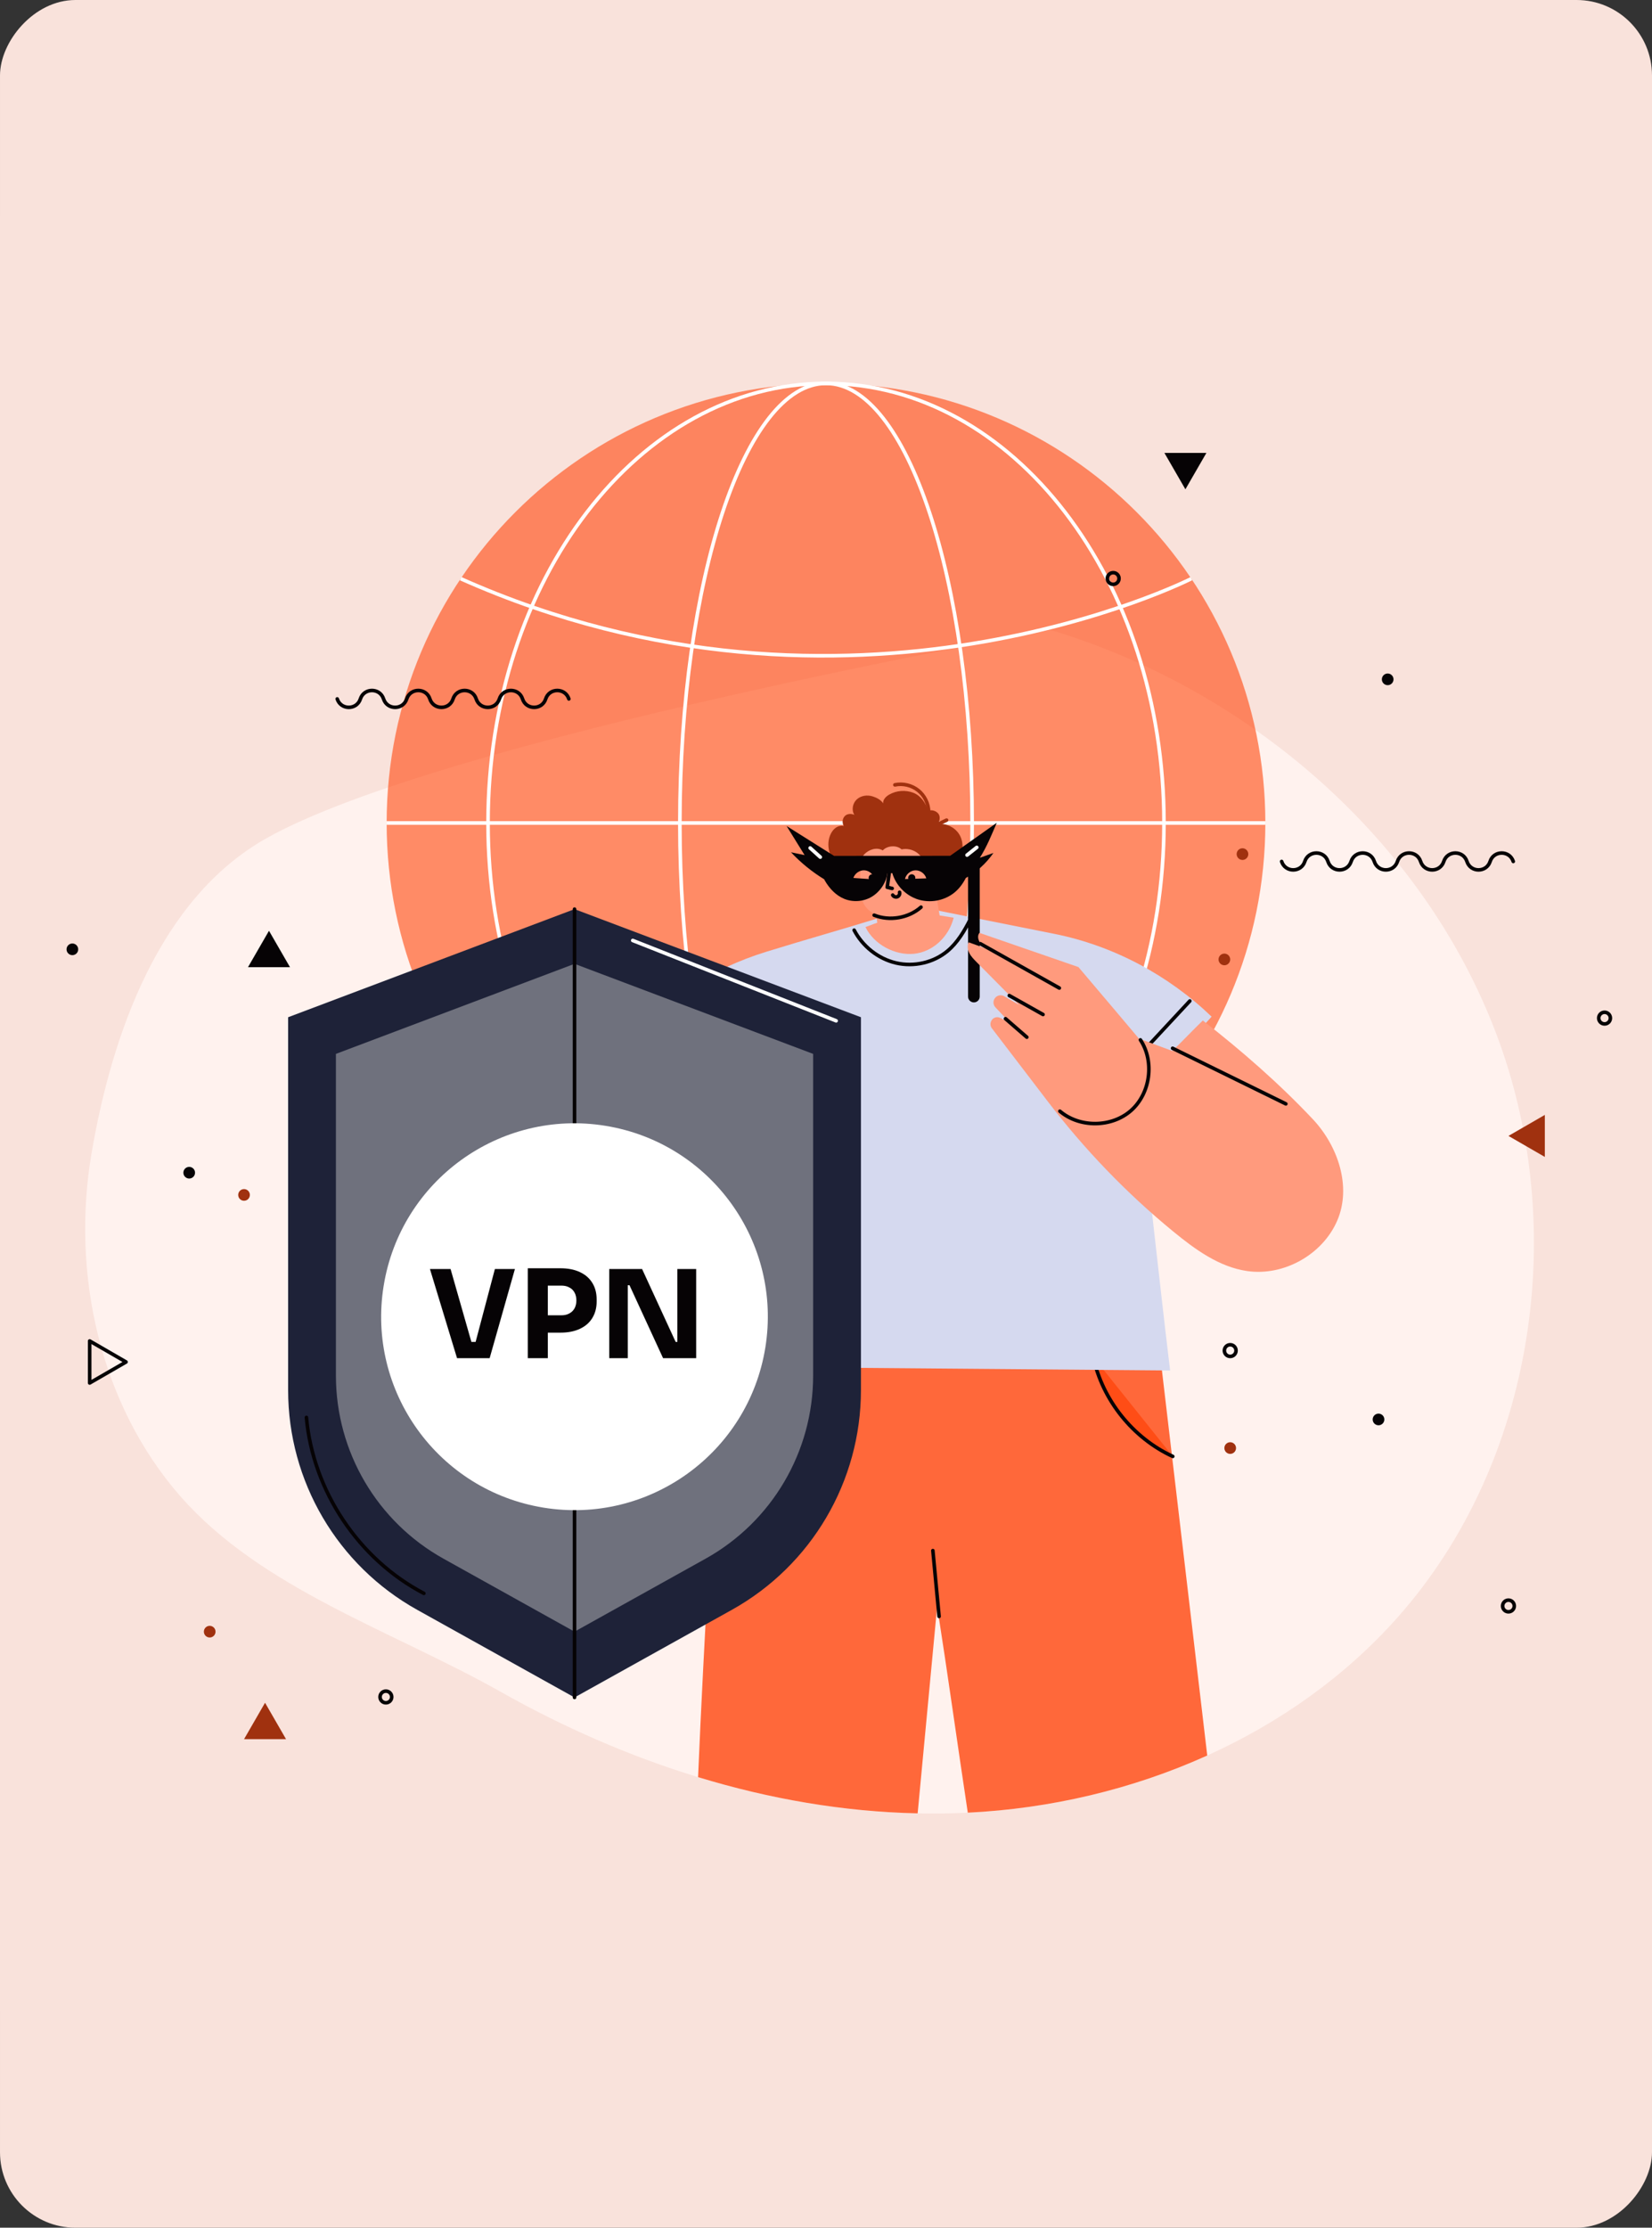 <svg width="460" height="620" viewBox="0 0 460 620" fill="none" xmlns="http://www.w3.org/2000/svg">
<rect x="0" y="0" width="460" height="620" fill="#333333" stroke="none"/>
<g clip-path="url(#clip0_1_3)">
<rect width="460" height="620" rx="21" transform="matrix(-1 0 0 1 460 0)" fill="#F9E2DB"/>
<g clip-path="url(#clip1_1_3)">
<path d="M-20 60H480V560H-20V60Z" fill="#F9E2DB"/>
<path d="M50.16 416.36C72.81 442.25 109.4 453.9 139.35 470.82C156.75 480.64 175.25 488.77 194.38 494.6C214.26 500.66 234.82 504.24 255.52 504.68C259.98 504.78 264.45 504.719 268.92 504.52C269.11 504.51 269.29 504.5 269.48 504.49C292.39 503.38 315.28 498.02 336.16 488.58C356.29 479.48 374.57 466.6 389.23 450.06C427.54 406.87 437.07 341.55 416.58 287.57C396.1 233.6 347.9 192.01 292.62 175.35C292.62 175.35 123.217 205.54 74.01 233.4C44.483 250.117 31.19 287.53 25.49 320.99C19.78 354.45 27.82 390.81 50.16 416.36Z" fill="#FFF2EE"/>
<path d="M230 351.382C162.435 351.382 107.662 296.609 107.662 229.044C107.662 161.479 162.435 106.706 230 106.706C297.565 106.706 352.338 161.479 352.338 229.044C352.338 296.609 297.565 351.382 230 351.382Z" fill="#FF460D" fill-opacity="0.6"/>
<path d="M230 351.382C178.025 351.382 135.891 296.609 135.891 229.044C135.891 161.479 178.025 106.706 230 106.706C281.975 106.706 324.109 161.479 324.109 229.044C324.109 296.609 281.975 351.382 230 351.382Z" stroke="white" stroke-miterlimit="10"/>
<path d="M230 351.382C207.525 351.382 189.305 296.609 189.305 229.044C189.305 161.479 207.525 106.706 230 106.706C252.475 106.706 270.695 161.479 270.695 229.044C270.695 296.609 252.475 351.382 230 351.382Z" stroke="white" stroke-miterlimit="10"/>
<path d="M352.338 229.044H107.662" stroke="white" stroke-miterlimit="10"/>
<path d="M331.718 161.06C331.718 161.06 236.618 209.324 128.281 161.06" stroke="white" stroke-miterlimit="10"/>
<path d="M128.281 297.074C128.281 297.074 223.381 248.81 331.718 297.074" stroke="white" stroke-miterlimit="10"/>
<path d="M73.802 473.902L79.651 484.033H67.953L73.802 473.902Z" fill="#A0310F"/>
<path d="M35.099 379.055L24.967 384.905V373.206L35.099 379.055Z" stroke="#060305" stroke-miterlimit="10" stroke-linecap="round" stroke-linejoin="round"/>
<path d="M420.028 316.14L430.159 310.29V321.989L420.028 316.14Z" fill="#A0310F"/>
<path d="M330.076 136.178L324.227 126.047H335.925L330.076 136.178Z" fill="#060305"/>
<path d="M74.9 259.048L80.749 269.179H69.05L74.9 259.048Z" fill="#060305"/>
<path d="M80.782 378.991C80.782 378.094 81.509 377.367 82.406 377.367C83.303 377.367 84.03 378.094 84.03 378.991C84.03 379.888 83.303 380.615 82.406 380.615C81.509 380.615 80.782 379.888 80.782 378.991Z" fill="#A0310F"/>
<path d="M382.224 395.051C382.224 394.154 382.951 393.427 383.848 393.427C384.745 393.427 385.472 394.154 385.472 395.051C385.472 395.948 384.745 396.675 383.848 396.675C382.951 396.675 382.224 395.948 382.224 395.051Z" fill="#060305"/>
<path d="M418.404 446.964C418.404 446.067 419.131 445.34 420.028 445.34C420.925 445.34 421.652 446.067 421.652 446.964C421.652 447.861 420.925 448.588 420.028 448.588C419.131 448.588 418.404 447.861 418.404 446.964Z" stroke="#060305" stroke-miterlimit="10" stroke-linecap="round" stroke-linejoin="round"/>
<path d="M18.529 264.209C18.529 263.312 19.256 262.585 20.153 262.585C21.05 262.585 21.777 263.312 21.777 264.209C21.777 265.106 21.05 265.833 20.153 265.833C19.257 265.833 18.529 265.106 18.529 264.209Z" fill="#060305"/>
<path d="M67.953 334.187C67.056 334.187 66.329 333.46 66.329 332.563C66.329 331.666 67.056 330.939 67.953 330.939C68.85 330.939 69.577 331.666 69.577 332.563C69.577 333.46 68.85 334.187 67.953 334.187Z" fill="#A0310F"/>
<path d="M51.061 326.38C51.061 325.483 51.788 324.756 52.685 324.756C53.582 324.756 54.309 325.483 54.309 326.38C54.309 327.277 53.582 328.004 52.685 328.004C51.788 328.004 51.061 327.277 51.061 326.38Z" fill="#060305"/>
<path d="M340.926 375.884C340.926 374.987 341.653 374.26 342.55 374.26C343.447 374.26 344.174 374.987 344.174 375.884C344.174 376.781 343.447 377.508 342.55 377.508C341.654 377.508 340.926 376.781 340.926 375.884Z" stroke="#060305" stroke-miterlimit="10" stroke-linecap="round" stroke-linejoin="round"/>
<path d="M445.164 283.352C445.164 282.455 445.891 281.728 446.788 281.728C447.685 281.728 448.412 282.455 448.412 283.352C448.412 284.249 447.685 284.976 446.788 284.976C445.891 284.976 445.164 284.249 445.164 283.352Z" stroke="#060305" stroke-miterlimit="10" stroke-linecap="round" stroke-linejoin="round"/>
<path d="M339.302 267.023C339.302 266.126 340.029 265.399 340.926 265.399C341.823 265.399 342.55 266.126 342.55 267.023C342.55 267.92 341.823 268.647 340.926 268.647C340.029 268.647 339.302 267.92 339.302 267.023Z" fill="#A0310F"/>
<path d="M344.342 237.707C344.342 236.81 345.069 236.083 345.966 236.083C346.863 236.083 347.59 236.81 347.59 237.707C347.59 238.604 346.863 239.331 345.966 239.331C345.069 239.331 344.342 238.604 344.342 237.707Z" fill="#A0310F"/>
<path d="M384.778 189.07C384.778 188.173 385.505 187.446 386.402 187.446C387.299 187.446 388.026 188.173 388.026 189.07C388.026 189.967 387.299 190.694 386.402 190.694C385.505 190.694 384.778 189.967 384.778 189.07Z" fill="#060305"/>
<path d="M309.968 162.627C309.071 162.627 308.344 161.9 308.344 161.003C308.344 160.106 309.071 159.379 309.968 159.379C310.865 159.379 311.592 160.106 311.592 161.003C311.592 161.9 310.865 162.627 309.968 162.627Z" stroke="#060305" stroke-miterlimit="10" stroke-linecap="round" stroke-linejoin="round"/>
<path d="M340.926 403.013C340.926 402.116 341.653 401.389 342.55 401.389C343.447 401.389 344.174 402.116 344.174 403.013C344.174 403.91 343.447 404.637 342.55 404.637C341.654 404.637 340.926 403.91 340.926 403.013Z" fill="#A0310F"/>
<path d="M58.39 455.738C57.493 455.738 56.766 455.011 56.766 454.114C56.766 453.217 57.493 452.49 58.39 452.49C59.287 452.49 60.014 453.217 60.014 454.114C60.014 455.011 59.287 455.738 58.39 455.738Z" fill="#A0310F"/>
<path d="M105.824 472.285C105.824 471.388 106.551 470.661 107.448 470.661C108.345 470.661 109.072 471.388 109.072 472.285C109.072 473.182 108.345 473.909 107.448 473.909C106.551 473.909 105.824 473.182 105.824 472.285Z" stroke="#060305" stroke-miterlimit="10" stroke-linecap="round" stroke-linejoin="round"/>
<path d="M356.87 239.756C357.878 242.889 362.311 242.889 363.32 239.756C364.328 236.623 368.761 236.623 369.77 239.756C370.778 242.889 375.211 242.889 376.22 239.756C377.228 236.623 381.662 236.623 382.67 239.756C383.678 242.889 388.111 242.889 389.12 239.756C390.128 236.623 394.561 236.623 395.57 239.756C396.578 242.889 401.011 242.889 402.02 239.756C403.028 236.623 407.461 236.623 408.47 239.756C409.478 242.889 413.911 242.889 414.92 239.756C415.928 236.623 420.361 236.623 421.37 239.756" stroke="#060305" stroke-miterlimit="10" stroke-linecap="round" stroke-linejoin="round"/>
<path d="M93.899 194.518C94.907 197.651 99.34 197.651 100.349 194.518C101.357 191.385 105.79 191.385 106.799 194.518C107.807 197.651 112.24 197.651 113.249 194.518C114.257 191.385 118.69 191.385 119.699 194.518C120.707 197.651 125.14 197.651 126.149 194.518C127.157 191.385 131.59 191.385 132.599 194.518C133.607 197.651 138.04 197.651 139.049 194.518C140.057 191.385 144.49 191.385 145.499 194.518C146.507 197.651 150.94 197.651 151.949 194.518C152.957 191.385 157.39 191.385 158.399 194.518" stroke="#060305" stroke-miterlimit="10" stroke-linecap="round" stroke-linejoin="round"/>
<path d="M194.38 494.6C214.26 500.66 234.82 504.24 255.52 504.68C257.34 485.48 259.15 466.29 260.95 447.1C264 466.59 266.57 485.24 269.48 504.49C292.39 503.38 315.28 498.02 336.16 488.58C331.59 449.77 327.02 410.95 322.45 372.14C281.52 374.08 241 374.7 200.07 376.63C198.62 416.25 196.04 455.12 194.38 494.6Z" fill="#FF460D" fill-opacity="0.8"/>
<path d="M261.488 449.875C260.911 443.767 260.334 437.659 259.758 431.551Z" fill="#FF460D" fill-opacity="0.8"/>
<path d="M261.488 449.875C260.911 443.767 260.334 437.659 259.758 431.551" stroke="#060305" stroke-miterlimit="10" stroke-linecap="round" stroke-linejoin="round"/>
<path d="M326.557 405.337C315.43 400.211 306.973 389.639 304.416 377.658Z" fill="#FF460D" fill-opacity="0.8"/>
<path d="M326.557 405.337C315.43 400.211 306.973 389.639 304.416 377.658" stroke="#060305" stroke-miterlimit="10" stroke-linecap="round" stroke-linejoin="round"/>
<path d="M213.429 264.869C224.208 261.539 234.989 258.514 245.768 255.184C247.692 257.244 250.641 258.296 253.434 257.918C256.227 257.54 258.406 255.63 259.714 253.133C271.007 255.391 282.3 257.649 293.593 259.906C309.966 263.179 325.33 271.384 337.372 282.949C332.866 287.955 328.065 293.249 323.558 298.254C321.182 298.687 318.859 299.811 316.483 300.243C319.736 327.16 322.569 354.506 325.821 381.423L198.624 380.36C198.672 356.412 197.915 332.815 197.963 308.867C190.65 303.105 182.33 296.97 175.017 291.208C183.865 278.247 198.435 269.5 213.429 264.869Z" fill="#D5D9EF"/>
<path d="M270.163 255.886C268.521 259.13 266.623 262.34 263.836 264.675C259.935 267.942 254.448 269.16 249.494 268.003C244.539 266.846 240.205 263.385 237.838 258.881" stroke="#060305" stroke-miterlimit="10" stroke-linecap="round" stroke-linejoin="round"/>
<path d="M331.307 278.587C327.006 283.21 322.706 287.833 318.405 292.456" stroke="#060305" stroke-miterlimit="10" stroke-linecap="round" stroke-linejoin="round"/>
<path d="M261.125 229.41C261.941 229.024 262.757 228.637 263.573 228.251" stroke="#A0310F" stroke-miterlimit="10" stroke-linecap="round" stroke-linejoin="round"/>
<path d="M258.586 225.911C258.544 223.625 257.435 221.381 255.645 219.959C253.855 218.537 251.418 217.964 249.182 218.44" stroke="#A0310F" stroke-miterlimit="10" stroke-linecap="round" stroke-linejoin="round"/>
<path d="M231.118 232.548C231.429 231.757 231.895 231.007 232.565 230.484C233.235 229.961 234.128 229.687 234.957 229.879C234.444 229.056 234.541 227.901 235.184 227.174C235.827 226.448 237.024 226.38 237.903 226.789C237.039 225.467 237.408 223.552 238.571 222.483C239.733 221.414 241.512 221.162 243.013 221.654C244.144 222.024 245.245 222.572 245.903 223.564C245.831 222.519 246.71 221.652 247.621 221.135C249.63 219.992 252.156 219.805 254.312 220.639C256.468 221.472 257.719 223.442 258.437 225.639C259.409 225.309 260.566 225.623 261.238 226.399C261.91 227.175 261.68 228.41 261.215 229.325C263.443 229.097 265.756 230.186 266.999 232.049C268.242 233.912 268.36 236.466 267.295 238.436L234.109 241.355C231.22 239.616 229.885 235.684 231.118 232.548Z" fill="#A0310F"/>
<path d="M240.987 258.001C242.049 257.664 243.21 257.139 244.272 256.802C244.188 256.123 244.09 255.354 244.006 254.675C240.256 252.661 239.367 250.794 239.569 243.72C239.623 241.816 239.34 239.172 240.644 237.784C241.948 236.395 244.181 235.693 245.806 236.686C247.025 235.319 249.714 235.133 251.042 236.396C252.481 236.093 254.038 236.408 255.247 237.244C256.456 238.081 257.299 239.428 257.522 240.881C259.266 239.962 261.764 240.172 263.359 241.33C264.954 242.487 265.76 244.667 265.216 246.561C264.671 248.455 262.765 249.892 260.796 249.807C261.135 251.548 261.31 253.04 261.649 254.782C262.796 254.951 264.407 255.244 265.553 255.413C264.252 260.613 259.862 264.901 254.529 265.447C249.197 265.988 243.313 262.83 240.987 258.001Z" fill="#FF9A7D"/>
<path d="M242.874 245.317C242.322 245.317 241.874 244.869 241.874 244.317C241.874 243.765 242.322 243.317 242.874 243.317C243.426 243.317 243.874 243.765 243.874 244.317C243.874 244.869 243.426 245.317 242.874 245.317Z" fill="#060305"/>
<path d="M253.877 245.317C253.325 245.317 252.877 244.869 252.877 244.317C252.877 243.765 253.325 243.317 253.877 243.317C254.429 243.317 254.877 243.765 254.877 244.317C254.877 244.869 254.429 245.317 253.877 245.317Z" fill="#060305"/>
<path d="M256.458 252.473C252.966 255.532 247.723 256.431 243.411 254.71" stroke="#060305" stroke-miterlimit="10" stroke-linecap="round" stroke-linejoin="round"/>
<path d="M247.627 242.775C247.432 244.163 247.236 245.552 247.041 246.94C247.466 246.981 247.995 247.217 248.42 247.258" stroke="#060305" stroke-miterlimit="10" stroke-linecap="round" stroke-linejoin="round"/>
<path d="M250.485 248.34C250.616 248.823 250.338 249.382 249.874 249.57C249.41 249.758 248.822 249.55 248.58 249.112" stroke="#060305" stroke-miterlimit="10" stroke-linecap="round" stroke-linejoin="round"/>
<path d="M271.179 278.983C272.076 278.983 272.803 278.256 272.803 277.359V239.905C272.803 239.008 272.076 238.281 271.179 238.281C270.282 238.281 269.555 239.008 269.555 239.905V277.359C269.555 278.256 270.281 278.983 271.179 278.983Z" fill="#060305"/>
<path d="M219.024 229.888C223.433 232.66 227.841 235.432 232.25 238.204C243.02 238.198 253.79 238.191 264.56 238.185C268.891 235.12 273.222 232.056 277.552 228.991C276.092 232.384 274.815 235.614 272.833 238.73C274.095 238.284 275.358 237.838 276.62 237.392C274.585 240.312 271.973 242.684 268.932 244.357C268.104 245.948 267.061 247.39 265.661 248.495C262.875 250.694 258.977 251.401 255.597 250.321C252.216 249.241 249.451 246.405 248.456 242.998C247.989 242.998 247.552 243.044 247.085 243.044C246.786 245.675 244.973 248.264 242.692 249.608C240.411 250.952 237.495 251.158 235.048 250.146C232.76 249.2 230.974 247.293 229.722 245.157C229.638 245.014 229.569 244.859 229.488 244.713C226.092 242.635 222.973 240.105 220.254 237.197C221.472 237.434 222.822 237.753 224.041 237.991C222.368 235.289 220.696 232.589 219.024 229.888ZM257.924 244.461C257.563 243.154 256.241 242.181 254.886 242.224C253.531 242.266 252.274 243.322 251.996 244.648L257.924 244.461ZM243.541 244.758C243.313 243.421 242.097 242.32 240.745 242.226C239.393 242.132 238.035 243.054 237.625 244.347L243.541 244.758Z" fill="#060305"/>
<path d="M271.981 235.838C271.079 236.552 270.177 237.267 269.275 237.982" stroke="white" stroke-miterlimit="10" stroke-linecap="round" stroke-linejoin="round"/>
<path d="M228.405 238.541C227.467 237.696 226.529 236.851 225.592 236.005" stroke="white" stroke-miterlimit="10" stroke-linecap="round" stroke-linejoin="round"/>
<path d="M291.702 306.478C286.531 299.711 281.327 292.914 276.168 286.158C275.763 285.627 275.687 284.924 275.942 284.307C275.95 284.288 275.958 284.269 275.965 284.25C276.373 283.252 277.536 282.806 278.501 283.287L281.224 284.645C279.926 283.248 278.511 281.77 277.163 280.339C276.538 279.675 276.458 278.671 276.96 277.91C276.966 277.9 276.973 277.891 276.979 277.881C277.555 277.007 278.716 276.738 279.62 277.266C280.982 278.061 282.288 278.84 283.719 279.655C279.781 275.681 275.843 271.707 271.905 267.733C271.165 266.986 270.413 266.224 269.928 265.291C269.442 264.358 269.292 263.21 269.723 262.251C271.264 262.808 272.805 263.366 274.346 263.923C273.708 263.349 273.056 262.757 272.672 261.99C272.288 261.223 272.204 260.301 272.727 259.621L300.29 269.149C305.897 275.723 317.116 289.035 317.116 289.035C317.116 289.035 323.339 291.337 326.434 292.495C329.228 289.809 332.14 286.699 334.933 284.013C345.682 292.392 356.194 301.545 365.538 311.467C372.581 318.945 376.418 330.325 372.336 339.752C368.254 349.179 357.477 355.208 347.308 353.755C339.486 352.637 332.752 347.715 326.671 342.729C313.643 332.047 301.93 319.863 291.702 306.478Z" fill="#FF9A7D"/>
<path d="M326.514 291.751C337.024 296.907 347.535 302.064 358.045 307.22" stroke="#060305" stroke-miterlimit="10" stroke-linecap="round" stroke-linejoin="round"/>
<path d="M317.55 289.414C321.519 295.429 320.347 304.292 314.95 309.069C309.553 313.845 300.613 313.932 295.125 309.261" stroke="#060305" stroke-miterlimit="10" stroke-linecap="round" stroke-linejoin="round"/>
<path d="M272.957 262.635C280.294 266.752 287.632 270.868 294.97 274.985" stroke="#060305" stroke-miterlimit="10" stroke-linecap="round" stroke-linejoin="round"/>
<path d="M290.432 282.351C287.298 280.592 284.163 278.833 281.029 277.073" stroke="#060305" stroke-miterlimit="10" stroke-linecap="round" stroke-linejoin="round"/>
<path d="M279.986 283.518C281.964 285.233 283.942 286.949 285.92 288.664" stroke="#060305" stroke-miterlimit="10" stroke-linecap="round" stroke-linejoin="round"/>
<path d="M116.176 448.04L159.978 472.421L203.78 448.04C225.971 435.687 239.73 412.283 239.73 386.885V283.109L159.979 253.024L80.228 283.109V386.885C80.226 412.283 93.984 435.688 116.176 448.04Z" fill="#1E2238"/>
<path d="M123.486 433.801L159.977 454.113L196.468 433.801C214.956 423.51 226.418 404.012 226.418 382.853V293.31L159.977 268.246L93.536 293.31V382.853C93.536 404.012 104.998 423.51 123.486 433.801Z" fill="#6F717D"/>
<path d="M118.024 443.456C99.876 433.98 87.122 414.882 85.322 394.489" stroke="#060305" stroke-miterlimit="10" stroke-linecap="round" stroke-linejoin="round"/>
<path d="M159.977 253.024V472.422" stroke="#060305" stroke-miterlimit="10" stroke-linecap="round" stroke-linejoin="round"/>
<path d="M232.823 284.102C213.946 276.65 195.068 269.197 176.191 261.744" stroke="white" stroke-miterlimit="10" stroke-linecap="round" stroke-linejoin="round"/>
<path d="M151.344 419.595C121.999 414.832 102.071 387.182 106.833 357.837C111.596 328.492 139.246 308.563 168.591 313.326C197.937 318.088 217.865 345.738 213.102 375.084C208.34 404.429 180.69 424.358 151.344 419.595Z" fill="white"/>
<path d="M127.263 378L119.714 353.177H125.461L131.446 374.124L130.153 373.477H133.622L132.262 374.124L137.804 353.177H143.381L136.342 378H127.263ZM151.856 370.893V366.065H156.311C157.172 366.065 157.909 365.895 158.521 365.554C159.156 365.214 159.643 364.738 159.983 364.126C160.323 363.492 160.493 362.766 160.493 361.95C160.493 361.089 160.323 360.352 159.983 359.74C159.643 359.105 159.156 358.629 158.521 358.312C157.909 357.972 157.172 357.802 156.311 357.802H151.856V352.973H156.039C158.147 352.973 159.949 353.324 161.445 354.027C162.964 354.73 164.12 355.727 164.914 357.019C165.73 358.312 166.138 359.864 166.138 361.678V362.222C166.138 363.99 165.73 365.532 164.914 366.847C164.12 368.139 162.964 369.136 161.445 369.839C159.949 370.542 158.147 370.893 156.039 370.893H151.856ZM146.959 378V352.973H152.536V378H146.959ZM169.64 378V353.177H178.787L188.138 373.477H189.294L188.614 374.09V353.177H193.851V378H184.636L175.285 357.699H174.129L174.809 357.087V378H169.64Z" fill="#060305"/>
</g>
</g>
<defs>
<clipPath id="clip0_1_3">
<rect width="460" height="620" rx="21" transform="matrix(-1 0 0 1 460 0)" fill="white"/>
</clipPath>
<clipPath id="clip1_1_3">
<rect width="500" height="500" fill="white" transform="matrix(-1 0 0 1 480 60)"/>
</clipPath>
</defs>
</svg>
